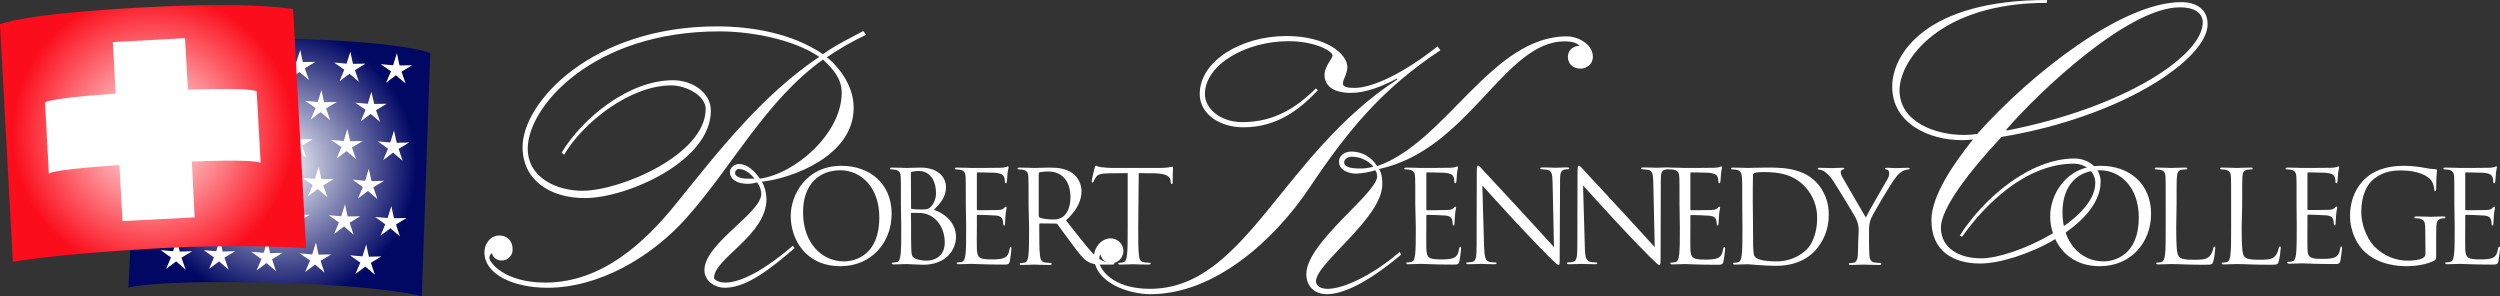<?xml version="1.0" encoding="utf-8"?>
<!-- Generator: Adobe Illustrator 23.0.1, SVG Export Plug-In . SVG Version: 6.00 Build 0)  -->
<svg version="1.1" id="Robert_Kennedy_College" xmlns="http://www.w3.org/2000/svg" xmlns:xlink="http://www.w3.org/1999/xlink"
	 x="0px" y="0px" viewBox="0 0 1402.2 166.1" style="enable-background:new 0 0 1402.2 166.1;" xml:space="preserve">
<rect x="0" y="0" width="1402.2" height="166.1" fill="#333333" stroke="none"/>
<style type="text/css">
	.st0{fill:url(#SVGID_1_);}
	.st1{fill:#FFFFFF;}
	.st2{fill:url(#SVGID_2_);}
</style>
<title>rkc-logo-rev</title>
<radialGradient id="SVGID_1_" cx="228.478" cy="-106.762" r="77.062" gradientTransform="matrix(0.999 3.332961e-02 3.332961e-02 -0.999 -68.041 -21.552)" gradientUnits="userSpaceOnUse">
	<stop  offset="0" style="stop-color:#FFFFFF"/>
	<stop  offset="1" style="stop-color:#010864"/>
</radialGradient>
<path class="st0" d="M241.3,29.8c0,0-13.3-6.6-84.7-8.3c-61.5-1.4-77.3,4.4-77.3,4.4L72,161.3c0,0,13.9-4.5,84.7-2.6
	c57.3,1.5,79.9,7.4,79.9,7.4L241.3,29.8z"/>
<polygon class="st1" points="210.3,154.1 206.6,151 204.9,149.5 199.3,153.7 202.1,147.3 196.3,143.2 203.3,143.8 205.4,137.1 
	206.6,142.7 206.9,144 213.9,143.8 208,147.4 "/>
<polygon class="st1" points="182,152.9 178.4,149.8 176.7,148.4 171.1,152.6 173.9,146.1 168.1,142.1 175.1,142.7 177.2,136 
	178.4,141.6 178.7,142.8 185.7,142.7 179.8,146.3 "/>
<polygon class="st1" points="154.8,152.1 151.2,149 149.5,147.5 143.9,151.7 146.6,145.3 140.9,141.2 147.9,141.8 150,135.1 
	151.2,140.7 151.5,142 158.5,141.8 152.6,145.4 "/>
<polygon class="st1" points="128.2,151.2 124.6,148.1 122.9,146.6 117.3,150.8 120,144.4 114.3,140.3 121.3,140.9 123.3,134.2 
	124.6,139.8 124.9,141.1 131.9,140.9 125.9,144.5 "/>
<polygon class="st1" points="104.1,151.2 100.5,148.1 98.8,146.6 93.2,150.8 95.9,144.4 90.1,140.3 97.1,140.9 99.2,134.2 
	100.5,139.8 100.8,141.1 107.8,140.9 101.8,144.5 "/>
<polygon class="st1" points="198.3,131.6 194.7,128.5 193,127 187.4,131.2 190.1,124.8 184.4,120.7 191.4,121.3 193.5,114.6 
	194.7,120.2 195,121.4 202,121.3 196.1,124.9 "/>
<polygon class="st1" points="224.3,132.6 220.7,129.5 219,128 213.4,132.2 216.1,125.8 210.4,121.7 217.4,122.3 219.5,115.6 
	220.7,121.2 221,122.4 228,122.3 222.1,125.9 "/>
<polygon class="st1" points="170.1,130.7 166.5,127.6 164.8,126.1 159.1,130.3 161.9,123.9 156.1,119.8 163.1,120.4 165.2,113.7 
	166.5,119.3 166.8,120.6 173.8,120.4 167.8,124 "/>
<polygon class="st1" points="183.6,110.6 180,107.5 178.3,106 172.6,110.2 175.4,103.8 169.6,99.8 176.6,100.3 178.7,93.6 180,99.2 
	180.3,100.5 187.3,100.3 181.3,104 "/>
<polygon class="st1" points="211.7,111.7 208.1,108.6 206.4,107.1 200.8,111.3 203.5,104.9 197.8,100.8 204.8,101.4 206.8,94.7 
	208.1,100.3 208.4,101.6 215.4,101.4 209.4,105 "/>
<polygon class="st1" points="199.7,89.3 196.1,86.2 194.4,84.7 188.8,88.9 191.5,82.5 185.7,78.5 192.8,79.1 194.8,72.3 196.1,77.9 
	196.4,79.2 203.4,79.1 197.4,82.7 "/>
<polygon class="st1" points="171.7,88.3 168.1,85.2 166.4,83.7 160.8,87.9 163.5,81.5 157.8,77.5 164.8,78.1 166.8,71.3 168.1,76.9 
	168.4,78.2 175.4,78.1 169.4,81.7 "/>
<polygon class="st1" points="185.2,67.4 181.5,64.3 179.8,62.9 174.2,67.1 177,60.6 171.2,56.6 178.2,57.2 180.3,50.5 181.5,56.1 
	181.8,57.3 188.9,57.2 182.9,60.8 "/>
<polygon class="st1" points="225.8,90.2 222.2,87.1 220.5,85.6 214.9,89.8 217.6,83.4 211.9,79.3 218.9,79.9 221,73.2 222.2,78.8 
	222.5,80.1 229.5,79.9 223.6,83.5 "/>
<polygon class="st1" points="213.2,68.4 209.6,65.3 207.9,63.9 202.3,68.1 205,61.6 199.3,57.6 206.3,58.2 208.3,51.5 209.6,57.1 
	209.9,58.3 216.9,58.2 210.9,61.8 "/>
<polygon class="st1" points="173.3,44.9 169.6,41.8 167.9,40.4 162.3,44.6 165.1,38.1 159.3,34.1 166.3,34.7 168.4,28 169.6,33.6 
	169.9,34.8 176.9,34.7 171,38.3 "/>
<polygon class="st1" points="201.3,45.9 197.7,42.8 196,41.4 190.4,45.6 193.1,39.1 187.4,35.1 194.4,35.7 196.5,29 197.7,34.6 
	198,35.8 205,35.7 199.1,39.3 "/>
<polygon class="st1" points="227.5,46.8 223.8,43.7 222.1,42.2 216.5,46.4 219.3,40 213.5,36 220.5,36.6 222.6,29.8 223.8,35.4 
	224.1,36.7 231.1,36.6 225.2,40.2 "/>
<polygon class="st1" points="142,130.7 138.4,127.6 136.7,126.1 131.1,130.3 133.8,123.9 128,119.8 135.1,120.4 137.1,113.7 
	138.4,119.3 138.7,120.6 145.7,120.4 139.7,124 "/>
<polygon class="st1" points="117.1,130.7 113.5,127.6 111.8,126.1 106.2,130.3 108.9,123.9 103.2,119.8 110.2,120.4 112.3,113.7 
	113.5,119.3 113.8,120.6 120.8,120.4 114.8,124 "/>
<polygon class="st1" points="93.3,130.7 89.7,127.6 88,126.1 82.4,130.3 85.1,123.9 79.4,119.8 86.4,120.4 88.5,113.7 89.7,119.3 
	90,120.6 97,120.4 91,124 "/>
<polygon class="st1" points="157.3,110.6 153.7,107.5 152,106 146.4,110.2 149.1,103.8 143.4,99.8 150.4,100.3 152.5,93.6 
	153.7,99.2 154,100.5 161,100.3 155.1,104 "/>
<polygon class="st1" points="132,110.6 128.3,107.5 126.6,106 121,110.2 123.8,103.8 118,99.8 125,100.3 127.1,93.6 128.3,99.2 
	128.6,100.5 135.6,100.3 129.7,104 "/>
<polygon class="st1" points="106.5,110.6 102.8,107.5 101.1,106 95.5,110.2 98.3,103.8 92.5,99.8 99.5,100.3 101.6,93.6 102.8,99.2 
	103.1,100.5 110.2,100.3 104.2,104 "/>
<polygon class="st1" points="143.8,88.3 140.1,85.2 138.4,83.7 132.8,87.9 135.6,81.5 129.8,77.5 136.8,78.1 138.9,71.3 140.1,76.9 
	140.4,78.2 147.4,78.1 141.5,81.7 "/>
<polygon class="st1" points="119.4,88.3 115.8,85.2 114.1,83.7 108.4,87.9 111.2,81.5 105.4,77.5 112.4,78.1 114.5,71.3 115.8,76.9 
	116.1,78.2 123.1,78.1 117.1,81.7 "/>
<polygon class="st1" points="93.3,88.3 89.7,85.2 88,83.7 82.4,87.9 85.1,81.5 79.4,77.5 86.4,78.1 88.5,71.3 89.7,76.9 90,78.2 
	97,78.1 91,81.7 "/>
<polygon class="st1" points="157.3,67.4 153.7,64.3 152,62.9 146.4,67.1 149.1,60.6 143.4,56.6 150.4,57.2 152.5,50.5 153.7,56.1 
	154,57.3 161,57.2 155.1,60.8 "/>
<polygon class="st1" points="132,67.4 128.3,64.3 126.6,62.9 121,67.1 123.8,60.6 118,56.6 125,57.2 127.1,50.5 128.3,56.1 
	128.6,57.3 135.6,57.2 129.7,60.8 "/>
<polygon class="st1" points="106.5,68.4 102.8,65.3 101.1,63.9 95.5,68.1 98.3,61.6 92.5,57.6 99.5,58.2 101.6,51.5 102.8,57.1 
	103.1,58.3 110.2,58.2 104.2,61.8 "/>
<polygon class="st1" points="146,44.9 142.4,41.8 140.7,40.4 135.1,44.6 137.8,38.1 132.1,34.1 139.1,34.7 141.1,28 142.4,33.6 
	142.7,34.8 149.7,34.7 143.7,38.3 "/>
<polygon class="st1" points="121.7,44.9 118.1,41.8 116.4,40.4 110.8,44.6 113.5,38.1 107.8,34.1 114.8,34.7 116.9,28 118.1,33.6 
	118.4,34.8 125.4,34.7 119.4,38.3 "/>
<polygon class="st1" points="97.6,46.8 94,43.7 92.3,42.2 86.7,46.4 89.4,40 83.7,36 90.7,36.6 92.8,29.8 94,35.4 94.3,36.7 
	101.3,36.6 95.3,40.2 "/>
<radialGradient id="SVGID_2_" cx="146.295" cy="-75.514" r="79.242" gradientTransform="matrix(1 0 0 -1 -60.45 -0.64)" gradientUnits="userSpaceOnUse">
	<stop  offset="0" style="stop-color:#FFFFFF"/>
	<stop  offset="1" style="stop-color:#FB0D1B"/>
</radialGradient>
<path class="st2" d="M164.4,5.1L164.4,5.1c0,0-22.2-4.3-83.2-1C10.8,7.8,0,13.7,0,13.7l0,0l7.2,133.2c0,0,22-4.4,81.2-7.6
	c51.2-2.8,83.3,0,83.3,0L164.4,5.1z"/>
<path class="st1" d="M105.4,50.3l-1.6-28.9l-40.5,2.2l1.6,28.9l0,0c-44.2,3-39.6,5.5-39.6,5.5l0,0l2.1,39.4l0,0
	c1.2-0.9,8-2.7,39.6-4.8l0,0l1.7,31.4l40.5-2.1l-1.6-31.3l0,0c31.1-1.2,37.4,0,38.6,0.8l0,0L144,51.7l0,0
	C144,51.7,147.6,48.8,105.4,50.3L105.4,50.3L105.4,50.3z"/>
<path class="st1" d="M471.9,93c16.2,0,28.2,10.2,28.2,26.9c0,16.1-11.3,29.4-28.7,29.4c-19.7,0-27.9-15.3-27.9-28.2
	C443.5,109.5,452,93,471.9,93z M473.4,146.6c6.5,0,19.8-3.7,19.8-24.6c0-17.2-10.5-26.5-21.8-26.5c-12,0-21,7.9-21,23.6
	C450.4,135.8,460.5,146.6,473.4,146.6z"/>
<path class="st1" d="M505.3,114.8c0-11.2,0-13.2-0.1-15.5s-0.7-3.6-3.1-4.1c-0.8-0.1-1.6-0.2-2.4-0.2c-0.3,0-0.5-0.1-0.6-0.4
	c0,0,0,0,0,0c0-0.4,0.4-0.6,1.2-0.6c3.2,0,7.8,0.2,8.1,0.2c1.7,0,4.5-0.2,7.8-0.2c11.8,0,14.4,7.2,14.4,10.8c0,5.9-3.4,9.4-6.8,12.9
	c5.3,1.6,12.4,6.8,12.4,15.1c0,7.7-6,15.7-18.3,15.7c-1.7,0-9-0.4-9.5-0.4c-0.4,0-4.9,0.2-7,0.2c-0.8,0-1.2-0.1-1.2-0.6
	c0-0.3,0.2-0.5,0.5-0.4c0,0,0.1,0,0.1,0c0.7,0,1.4-0.1,2.2-0.3c1.4-0.3,1.8-1.9,2.1-4c0.4-3,0.4-8.7,0.4-15.6L505.3,114.8
	L505.3,114.8z M511,116.4c-0.1,0.4,0.1,0.7,0.5,0.8c1.4,0.2,2.9,0.3,4.4,0.3c4,0,5-0.1,6.5-1.9c1.7-2,2.6-4.6,2.6-7.3
	c0-6-2.7-12.4-9.7-12.4c-1.2,0-2.3,0.1-3.5,0.4c-0.7,0.1-0.9,0.4-0.9,0.8L511,116.4L511,116.4z M511,124c0,5.5,0,14.4,0.1,15.5
	c0.2,3.5,0.2,4.5,2.4,5.6c2,0.8,4.2,1.1,6.3,1.1c3.9,0,10.1-2.1,10.1-10.2c0-4.3-1.4-10.6-7-14.4c-1.8-1.2-3.8-1.9-6-2.1
	c-0.9-0.1-4.5-0.1-5.6-0.1c-0.2,0-0.4,0.1-0.4,0.4c0,0,0,0.1,0,0.1L511,124L511,124z"/>
<path class="st1" d="M541.7,114.8c0-11.2,0-13.2-0.1-15.5s-0.7-3.6-3.1-4.1c-0.8-0.1-1.6-0.2-2.4-0.2c-0.3,0-0.5-0.1-0.6-0.4
	c0,0,0,0,0,0c0-0.4,0.4-0.6,1.2-0.6c3.2,0,7.8,0.2,8.1,0.2s14.8,0,16.5-0.1c1,0,2.1-0.2,3.1-0.4c0.3-0.2,0.7-0.3,1-0.4
	c0.2,0,0.3,0.3,0.3,0.6s-0.4,1.4-0.6,3.4c-0.1,0.7-0.2,3.9-0.4,4.7c0,0.3-0.2,0.7-0.5,0.8c-0.4,0-0.6-0.4-0.6-0.9
	c0-0.9-0.1-1.8-0.4-2.6c-0.5-1.1-1.2-2-5.1-2.4c-1.2-0.1-9-0.2-9.8-0.2c-0.3,0-0.4,0.2-0.4,0.7v19.8c0,0.5,0.1,0.7,0.4,0.7
	c0.9,0,9.8,0,11.4-0.1s2.7-0.3,3.4-1c0.2-0.4,0.6-0.7,1.1-0.9c0.2,0,0.4,0.1,0.4,0.6s-0.4,1.6-0.6,4c-0.1,1.4-0.3,4.1-0.3,4.6
	s0,1.4-0.5,1.4c-0.3,0-0.5-0.3-0.5-0.6c0,0,0-0.1,0-0.1c0-0.8-0.1-1.6-0.3-2.4c-0.3-1-0.9-2.2-3.7-2.5c-1.9-0.2-9-0.4-10.3-0.4
	c-0.2,0-0.5,0.1-0.5,0.4c0,0,0,0.1,0,0.1v6.3c0,2.4-0.1,10.8,0,12.3c0.2,5,1.3,5.9,8.3,5.9c1.9,0,5,0,6.9-0.8s2.7-2.2,3.2-5.2
	c0.1-0.8,0.3-1.1,0.6-1.1s0.4,0.6,0.4,1.1c-0.2,2.3-0.5,4.7-0.9,7c-0.5,1.9-1.1,1.9-3.9,1.9c-10.8,0-15.7-0.4-17.7-0.4
	c-0.4,0-4.9,0.2-7,0.2c-0.8,0-1.2-0.1-1.2-0.6c0-0.3,0.2-0.5,0.5-0.4c0,0,0,0,0.1,0c0.7,0,1.4-0.1,2.2-0.3c1.4-0.3,1.8-1.9,2.1-4
	c0.4-3,0.4-8.7,0.4-15.6L541.7,114.8L541.7,114.8z"/>
<path class="st1" d="M576.9,114.8c0-11.2,0-13.2-0.1-15.5s-0.7-3.6-3.1-4.1c-0.8-0.1-1.6-0.2-2.4-0.2c-0.3,0-0.5-0.1-0.6-0.4
	c0,0,0,0,0,0c0-0.4,0.4-0.6,1.2-0.6c3.2,0,7.8,0.2,8.1,0.2c0.8,0,6.3-0.2,8.5-0.2c4.5,0,9.3,0.4,13.1,3.2c3.1,2.3,4.9,5.9,5,9.8
	c0,5.3-2.2,10.6-8.7,16.6c5.9,7.5,10.8,13.9,14.9,18.4c3.9,4.1,7,4.9,8.8,5.2c0.9,0.2,1.9,0.2,2.8,0.2c0.3,0,0.6,0.1,0.7,0.4
	c0,0.4-0.4,0.6-1.7,0.6h-5.1c-4,0-5.8-0.4-7.7-1.4c-3.1-1.6-5.6-5.2-9.7-10.6c-3-4-6.4-8.8-7.8-10.6c-0.2-0.3-0.6-0.4-0.9-0.4
	l-8.8-0.1c-0.3,0-0.5,0.2-0.5,0.5c0,0,0,0.1,0,0.1v1.7c0,6.9,0,12.6,0.4,15.6c0.2,2.1,0.7,3.7,2.8,4c1.1,0.2,2.1,0.2,3.2,0.3
	c0.3-0.1,0.5,0.1,0.6,0.4c0,0,0,0,0,0.1c0,0.4-0.4,0.6-1.2,0.6c-4,0-8.5-0.2-8.8-0.2c-0.1,0-4.6,0.2-6.8,0.2c-0.8,0-1.2-0.1-1.2-0.6
	c0-0.3,0.2-0.5,0.5-0.4c0,0,0.1,0,0.1,0c0.7,0,1.4-0.1,2.2-0.3c1.4-0.3,1.8-1.9,2.1-4c0.4-3,0.4-8.7,0.4-15.6L576.9,114.8
	L576.9,114.8z M582.6,121.1c0,0.4,0.2,0.7,0.5,0.9c1.1,0.6,4.4,1.1,7.5,1.1c1.9,0.1,3.8-0.4,5.4-1.4c2.5-1.7,4.4-5.6,4.4-11.1
	c0-9-4.7-14.4-12.4-14.4c-1.6,0-3.2,0.1-4.8,0.4c-0.4,0.1-0.6,0.5-0.6,0.9V121.1L582.6,121.1z"/>
<path class="st1" d="M638.4,127.5c0,6.9,0,12.6,0.4,15.6c0.2,2.1,0.7,3.7,2.8,4c1.1,0.2,2.1,0.2,3.2,0.3c0.2-0.1,0.5,0.1,0.6,0.3
	c0,0,0,0.1,0,0.1c0,0.4-0.4,0.6-1.2,0.6c-4,0-8.5-0.2-8.8-0.2s-4.9,0.2-7,0.2c-0.8,0-1.2-0.1-1.2-0.6c0-0.3,0.2-0.5,0.5-0.4
	c0,0,0,0,0.1,0c0.7,0,1.5-0.1,2.2-0.3c1.4-0.3,1.8-1.9,2.1-4c0.4-3,0.4-8.7,0.4-15.6V97.1l-10.6,0.1c-4.5,0.1-6.2,0.6-7.3,2.3
	c-0.5,0.7-0.9,1.4-1.2,2.2c0,0.4-0.3,0.7-0.7,0.7c-0.2,0-0.4-0.2-0.4-0.6c0-0.7,1.4-6.9,1.6-7.5s0.4-1.4,0.7-1.4
	c0.5,0,1.2,0.7,3.2,0.9s4.8,0.4,5.7,0.4h26.9c2.4,0,4.8-0.2,7.1-0.7c0.4,0,0.4,0.4,0.4,0.9c0,2.1-0.2,7.1-0.2,7.9s-0.2,0.9-0.5,0.9
	s-0.5-0.2-0.6-1.2l-0.1-0.8c-0.3-2.1-1.9-3.8-8.8-4l-9-0.1L638.4,127.5L638.4,127.5z"/>
<path class="st1" d="M807.9,28.2c-32.7,21.6-51.8,44.8-73.3,76.9c-19.5,29.2-53.1,59.9-89.3,59.9c-12.5,0-31.7-6.6-31.7-21.2
	c0-4.9,4.1-10.1,9.3-10.1c3.9,0,7.2,3.1,7.2,7.1c0,0,0,0.1,0,0.1c-0.1,3.8-3.2,6.8-7,6.8c0,0,0,0,0,0c-2.9-0.1-5.3-2.1-5.8-5
	c-0.8,0.8-0.8,2.5-0.8,3.9c0,3.7,6.8,15.4,28.4,15.4c53.7,0,73.5-74.9,138.9-117.5l-0.4-0.4c-8,4.3-17.3,8-25.7,8
	c-9.5,0-14.8-3.7-14.8-10.1c0-4.9,4.5-9.1,4.5-10.9c0-2.3-9.5-8-24.7-8c-23.7,0-46.9,13-46.9,29.8c0,7.6,8.2,15.6,21,15.6
	c18.1,0,30.7-8.4,41.2-18.9l1.2,1c-10.3,10.9-23,20.8-41.8,20.8c-13,0-24.5-7.2-24.5-18.7c0-18.3,23-32.5,48.6-32.5
	c23,0,34.2,10.5,34.2,17.3c0,4.1-2.5,7-2.5,9.3c0,2.1,2.9,2.5,6.6,2.5c9.3,0,26.5-7.4,46.5-23.3L807.9,28.2z M785.9,142.8l-1.2,1
	c-12.8,10.7-28.8,21.2-40.5,21.2c-7.2,0-11.5-4.7-11.5-11.3c0-17.7,39.7-45.3,39.7-54.7c0-1.2-0.3-2.5-1-3.5
	c-3.5,1.1-7.1,1.7-10.7,1.9c-3.7,0-9.7-1.6-9.7-6.8c0-2.7,2.3-5.6,7.2-5.6c5.8,0.1,11.2,3.2,14.2,8.2
	c38.7-13.4,64.2-72.8,106.4-72.8c6.2,0,14.6,4.3,14.6,11.5c0,4.3-3.7,6.6-7,6.6c-3.9,0-7-2.5-7-6.6c0-3.7,2.9-6.2,6.6-6.2
	c-1.4-1.4-3.7-2.5-8.4-2.5c-34,0-53.7,60.7-104.1,71.6c1.7,2.7,1.8,6.2,1.8,8.6c0,18.9-37.2,44.2-37.2,54.3c0,2.5,2.3,4.3,6.6,4.3
	c10.3,0,27.8-9.9,38.9-19.5l1.4-1.2L785.9,142.8z M762.3,94.5c2.7,0.1,5.4-0.3,8-1c-2.7-3.5-7.6-5.6-12.1-5.6
	c-2.5,0-4.3,1.6-4.3,3.1C753.8,93,756.1,94.5,762.3,94.5z"/>
<path class="st1" d="M793.8,114.8c0-11.2,0-13.2-0.1-15.5s-0.7-3.6-3.1-4.1c-0.8-0.1-1.6-0.2-2.4-0.2c-0.3,0-0.5-0.1-0.6-0.4
	c0,0,0,0,0,0c0-0.4,0.4-0.6,1.2-0.6c3.2,0,7.8,0.2,8.1,0.2s14.8,0,16.5-0.1c1,0,2.1-0.2,3.1-0.4c0.3-0.2,0.7-0.3,1-0.4
	c0.2,0,0.3,0.3,0.3,0.6s-0.4,1.4-0.6,3.4c-0.1,0.7-0.2,3.9-0.4,4.7c0,0.3-0.2,0.7-0.5,0.8c-0.4,0-0.6-0.4-0.6-0.9
	c0-0.9-0.1-1.8-0.4-2.6c-0.5-1.1-1.2-2-5.1-2.4c-1.2-0.1-9-0.2-9.8-0.2c-0.3,0-0.4,0.2-0.4,0.7v19.8c0,0.5,0.1,0.7,0.4,0.7
	c0.9,0,9.8,0,11.4-0.1s2.7-0.3,3.4-1c0.2-0.4,0.6-0.7,1.1-0.9c0.2,0,0.4,0.1,0.4,0.6s-0.4,1.6-0.6,4c-0.1,1.4-0.3,4.1-0.3,4.6
	s0,1.4-0.5,1.4c-0.3,0-0.5-0.3-0.5-0.6c0,0,0-0.1,0-0.1c0-0.8-0.1-1.6-0.3-2.4c-0.3-1-0.9-2.2-3.7-2.5c-1.9-0.2-9-0.4-10.3-0.4
	c-0.2,0-0.5,0.1-0.5,0.4c0,0,0,0.1,0,0.1v6.3c0,2.4-0.1,10.8,0,12.3c0.2,5,1.3,5.9,8.3,5.9c1.9,0,5,0,6.9-0.8s2.7-2.2,3.2-5.2
	c0.1-0.8,0.3-1.1,0.7-1.1s0.4,0.6,0.4,1.1c-0.2,2.3-0.5,4.7-0.9,7c-0.5,1.9-1.1,1.9-3.9,1.9c-10.8,0-15.7-0.4-17.7-0.4
	c-0.4,0-4.9,0.2-7,0.2c-0.8,0-1.2-0.1-1.2-0.6c0-0.3,0.2-0.5,0.5-0.4c0,0,0.1,0,0.1,0c0.7,0,1.4-0.1,2.2-0.3c1.4-0.3,1.8-1.9,2.1-4
	c0.4-3,0.4-8.7,0.4-15.6L793.8,114.8L793.8,114.8z"/>
<path class="st1" d="M832.4,138.5c0.2,5.9,0.9,7.8,2.8,8.3c1.2,0.3,2.4,0.4,3.6,0.4c0.2-0.1,0.5,0.1,0.6,0.3c0,0,0,0.1,0,0.1
	c0,0.4-0.4,0.6-1.3,0.6c-4.1,0-7-0.2-7.6-0.2s-3.7,0.2-6.9,0.2c-0.7,0-1.2-0.1-1.2-0.6c0-0.3,0.2-0.5,0.5-0.4c0,0,0.1,0,0.1,0
	c1,0,2-0.2,3-0.4c1.8-0.5,2.2-2.6,2.2-9.1l0.1-41.2c0-2.8,0.2-3.6,0.8-3.6s1.8,1.6,2.5,2.3c1.1,1.2,11.8,12.8,22.8,24.6
	c7.1,7.6,14.9,16.4,17.2,18.8l-0.8-36.5c-0.1-4.7-0.6-6.3-2.8-6.8c-1.2-0.2-2.3-0.3-3.5-0.4c-0.5,0-0.6-0.2-0.6-0.5s0.6-0.5,1.4-0.5
	c3.2,0,6.7,0.2,7.5,0.2s3.2-0.2,6.1-0.2c0.8,0,1.3,0.1,1.3,0.5c-0.1,0.4-0.4,0.6-0.8,0.5c0,0,0,0,0,0c-0.6,0-1.2,0.1-1.7,0.2
	c-2.4,0.5-2.7,2.1-2.7,6.4l-0.2,42.1c0,4.7-0.1,5.1-0.6,5.1s-1.4-0.8-5.3-4.6c-0.8-0.7-11.1-11.3-18.7-19.5
	c-8.3-9-16.5-18-18.8-20.6L832.4,138.5z"/>
<path class="st1" d="M888.9,138.5c0.1,5.9,0.9,7.8,2.8,8.3c1.2,0.3,2.4,0.4,3.6,0.4c0.2-0.1,0.5,0.1,0.6,0.3c0,0,0,0.1,0,0.1
	c0,0.4-0.4,0.6-1.3,0.6c-4.1,0-7-0.2-7.6-0.2s-3.7,0.2-6.9,0.2c-0.7,0-1.2-0.1-1.2-0.6c0-0.3,0.2-0.5,0.5-0.4c0,0,0.1,0,0.1,0
	c1,0,2-0.2,3-0.4c1.8-0.5,2.2-2.6,2.2-9.1l0.1-41.2c0-2.8,0.2-3.6,0.8-3.6s1.8,1.6,2.5,2.3c1.1,1.2,11.8,12.8,22.8,24.6
	c7.1,7.6,14.9,16.4,17.2,18.8l-0.8-36.5c-0.1-4.7-0.6-6.3-2.8-6.8c-1.2-0.2-2.3-0.3-3.5-0.4c-0.5,0-0.6-0.2-0.6-0.5s0.6-0.5,1.4-0.5
	c3.2,0,6.7,0.2,7.5,0.2s3.2-0.2,6.1-0.2c0.8,0,1.3,0.1,1.3,0.5c-0.1,0.4-0.4,0.6-0.8,0.5c0,0,0,0,0,0c-0.6,0-1.2,0.1-1.7,0.2
	c-2.4,0.5-2.7,2.1-2.7,6.4l-0.1,42.1c0,4.7-0.2,5.1-0.7,5.1s-1.4-0.8-5.3-4.6c-0.8-0.7-11.1-11.3-18.7-19.5
	c-8.3-9-16.5-18-18.8-20.6L888.9,138.5z"/>
<path class="st1" d="M942,114.8c0-11.2,0-13.2-0.1-15.5s-0.7-3.6-3.1-4.1c-0.8-0.1-1.6-0.2-2.4-0.2c-0.3,0-0.5-0.1-0.6-0.4
	c0,0,0,0,0,0c0-0.4,0.4-0.6,1.1-0.6c3.2,0,7.8,0.2,8.1,0.2s14.8,0,16.5-0.1c1,0,2.1-0.2,3.1-0.4c0.3-0.2,0.7-0.3,1-0.4
	c0.2,0,0.3,0.3,0.3,0.6s-0.4,1.4-0.6,3.4c-0.1,0.7-0.2,3.9-0.4,4.7c0,0.3-0.2,0.7-0.5,0.8c-0.4,0-0.6-0.4-0.6-0.9
	c0-0.9-0.1-1.8-0.4-2.6c-0.5-1.1-1.2-2-5.1-2.4c-1.2-0.1-9.1-0.2-9.8-0.2c-0.3,0-0.4,0.2-0.4,0.7v19.8c0,0.5,0.1,0.7,0.4,0.7
	c0.9,0,9.8,0,11.4-0.1s2.7-0.3,3.4-1c0.2-0.4,0.6-0.7,1.1-0.9c0.2,0,0.4,0.1,0.4,0.6s-0.4,1.6-0.6,4c-0.1,1.4-0.3,4.1-0.3,4.6
	s0,1.4-0.5,1.4c-0.3,0-0.5-0.3-0.5-0.5c0,0,0-0.1,0-0.1c0-0.8-0.1-1.6-0.3-2.4c-0.3-1-0.9-2.2-3.7-2.5c-1.9-0.2-9-0.4-10.3-0.4
	c-0.2,0-0.5,0.1-0.5,0.4c0,0,0,0.1,0,0.1v6.3c0,2.4-0.1,10.8,0,12.3c0.2,5,1.3,5.9,8.3,5.9c1.9,0,5,0,6.9-0.8s2.7-2.2,3.2-5.2
	c0.1-0.8,0.3-1.1,0.7-1.1s0.4,0.6,0.4,1.1c-0.2,2.3-0.5,4.7-0.9,7c-0.5,1.9-1.1,1.9-3.9,1.9c-10.8,0-15.7-0.4-17.7-0.4
	c-0.4,0-4.9,0.2-7,0.2c-0.8,0-1.2-0.1-1.2-0.6c0-0.3,0.2-0.5,0.5-0.4c0,0,0,0,0.1,0c0.7,0,1.4-0.1,2.2-0.3c1.4-0.3,1.8-1.9,2.1-4
	c0.4-3,0.4-8.7,0.4-15.6L942,114.8L942,114.8z"/>
<path class="st1" d="M977.2,114.8c0-11.2,0-13.2-0.2-15.5s-0.7-3.6-3.1-4.1c-0.8-0.1-1.6-0.2-2.4-0.2c-0.3,0-0.5-0.1-0.6-0.4
	c0,0,0,0,0,0c0-0.4,0.4-0.6,1.2-0.6c3.2,0,7.8,0.2,8.1,0.2c0.9,0,5.4-0.2,9.7-0.2c7.1,0,20.3-0.6,28.8,8.2c4.6,4.9,7.2,11.5,7,18.3
	c0.1,7.5-2.7,14.7-7.8,20.3c-3.1,3.2-9.6,8.3-21.8,8.3c-6.2,0-15.2-0.9-15.9-0.9c-0.4,0-4.9,0.2-7,0.2c-0.8,0-1.2-0.1-1.2-0.6
	c0-0.3,0.2-0.5,0.5-0.4c0,0,0.1,0,0.1,0c0.7,0,1.4-0.1,2.2-0.3c1.4-0.3,1.8-1.9,2.1-4c0.4-3,0.4-8.7,0.4-15.6L977.2,114.8
	L977.2,114.8z M983.2,122.6c0,7.6,0.1,14.2,0.1,15.6c0.1,1.8,0.2,4.7,0.8,5.5c0.9,1.4,3.7,2.9,12.2,2.9c6.4,0.1,12.5-2.3,17.1-6.7
	c3.7-3.7,5.8-10.6,5.8-17.2c0.2-6.7-2.3-13.2-6.9-18.1c-6.8-7.1-14.9-8.1-23.5-8.1c-1.6,0-3.1,0.1-4.7,0.5c-0.6,0.2-1,0.8-0.9,1.4
	c-0.1,2.4-0.1,9.8-0.1,15.3L983.2,122.6L983.2,122.6z"/>
<path class="st1" d="M1042.5,129.7c0.1-2.6-0.5-5.2-1.7-7.5c-0.5-1.1-10.1-17-12.6-20.7c-1.3-2.1-2.9-3.8-4.9-5.3
	c-0.9-0.6-2-1-3.1-1.1c-0.3,0.1-0.6-0.1-0.7-0.5c0,0,0,0,0,0c0-0.3,0.3-0.5,0.9-0.5c1.4,0,6.8,0.2,7.1,0.2s3.2-0.2,6-0.2
	c0.8,0,0.9,0.2,0.9,0.5s-0.4,0.4-1.1,0.6c-0.5,0.2-0.9,0.7-0.9,1.3c0.1,1,0.4,2,0.9,2.8c1.2,2.1,11.9,20.6,13.2,22.7
	c1.4-3,10.5-18.7,11.9-21.1c0.7-1.1,1.2-2.3,1.2-3.7c0-1-0.3-1.8-1.2-2c-0.7-0.2-1.1-0.4-1.1-0.7s0.4-0.4,1.2-0.4
	c1.9,0,4.2,0.2,4.7,0.2s5.6-0.2,7-0.2c0.5,0,0.9,0.1,0.9,0.4s-0.4,0.6-0.9,0.6c-1.2,0-2.3,0.4-3.3,1c-1.5,1-2.8,2.2-3.8,3.7
	c-2.4,2.9-12.4,19.8-13.7,22.8c-0.9,2.3-1.2,4.7-1.1,7.2v6.2c0,1.1,0,4.2,0.2,7.2c0.1,2.1,0.8,3.7,2.9,4c1.1,0.2,2.2,0.2,3.2,0.3
	c0.3-0.1,0.5,0.1,0.6,0.4c0,0,0,0,0,0.1c0,0.4-0.4,0.6-1.2,0.6c-4,0-8.5-0.2-8.8-0.2s-4.9,0.2-7,0.2c-0.8,0-1.2-0.1-1.2-0.6
	c0-0.3,0.2-0.5,0.5-0.4c0,0,0,0,0.1,0c0.7,0,1.4-0.1,2.2-0.3c1.4-0.3,2.1-1.9,2.2-4c0.2-3,0.2-6,0.2-7.2L1042.5,129.7L1042.5,129.7z
	"/>
<path class="st1" d="M1099.2,132.1c13-20.4,38.9-43.2,64.4-43.2c7.4,0,14.6,5.1,14.6,13c0,25.3-46.3,45.9-67.5,45.9
	c-15,0-27.4-6.8-27.4-24.3c0-14,12.8-32.1,23.3-45.3c-2.1,0.3-4.2,0.4-6.4,0.4c-18.1,0-38.9-9.3-38.9-30c0-18.1,18.7-48.6,86.8-48.6
	v1.6c-60.7,0-82.7,32.5-82.7,49c0,17.9,20.2,25.1,36.2,25.1c2.5,0,5-0.2,7.4-0.6c30.2-33.9,81.3-73.9,114.4-73.9
	c8.4,0,14.8,3.9,14.8,12.4c0,19.3-47.5,51.9-115.6,63.2c-19.1,20.4-34,40.5-34,50.8c0,11.5,10.1,17.3,22.6,17.3
	c18.5,0,64-21.4,64-42.2c0-6.6-5.6-10.9-12.1-10.9c-26.8,0-49.8,22.8-62.6,41L1099.2,132.1z M1222.7,4.1
	c-29.2,0-79.2,47.5-97.5,68.7l0.4,0.4c66-12.8,109.9-42,109.9-60.7C1235.4,7.2,1230.7,4.1,1222.7,4.1L1222.7,4.1z"/>
<path class="st1" d="M1178.3,93c16.2,0,28.2,10.2,28.2,26.9c0,16.1-11.3,29.4-28.7,29.4c-19.7,0-27.9-15.3-27.9-28.2
	C1150,109.5,1158.4,93,1178.3,93z M1179.8,146.6c6.5,0,19.8-3.7,19.8-24.6c0-17.2-10.5-26.5-21.8-26.5c-12,0-21,7.9-21,23.6
	C1156.8,135.8,1166.8,146.6,1179.8,146.6z"/>
<path class="st1" d="M1220.6,127.6c0,10.6,0.3,15.1,1.6,16.4s3,1.7,8.6,1.7c3.8,0,7-0.1,8.7-2.2c1-1.3,1.6-2.7,1.9-4.3
	c0.1-0.6,0.2-0.9,0.7-0.9s0.4,0.3,0.4,1.1c-0.2,2.4-0.5,4.8-1.1,7.2c-0.5,1.6-0.7,1.9-4.5,1.9c-10.3,0-15.1-0.4-19.3-0.4
	c-0.7,0-4.9,0.2-7,0.2c-0.8,0-1.2-0.1-1.2-0.6c0-0.3,0.2-0.5,0.5-0.4c0,0,0.1,0,0.1,0c0.7,0,1.4-0.1,2.2-0.3c1.4-0.3,1.8-1.9,2.1-4
	c0.4-3,0.4-8.7,0.4-15.6v-12.6c0-11.2,0-13.2-0.1-15.5s-0.7-3.6-3.1-4.1c-0.8-0.1-1.6-0.2-2.4-0.2c-0.3,0-0.5-0.1-0.6-0.4
	c0,0,0,0,0,0c0-0.4,0.4-0.6,1.2-0.6c3.2,0,7.8,0.2,8.1,0.2s5.6-0.2,7.8-0.2c0.8,0,1.2,0.1,1.2,0.6c0,0.3-0.3,0.5-0.6,0.4
	c0,0,0,0,0,0c-0.8,0-1.6,0.1-2.4,0.2c-2.1,0.4-2.7,1.6-2.8,4.1c-0.2,2.3-0.2,4.3-0.2,15.5L1220.6,127.6L1220.6,127.6z"/>
<path class="st1" d="M1257.3,127.6c0,10.6,0.3,15.1,1.6,16.4s3,1.7,8.6,1.7c3.8,0,7-0.1,8.7-2.2c1-1.3,1.6-2.7,1.9-4.3
	c0.1-0.6,0.2-0.9,0.7-0.9s0.4,0.3,0.4,1.1c-0.2,2.4-0.5,4.8-1.1,7.2c-0.5,1.6-0.7,1.9-4.5,1.9c-10.3,0-15.1-0.4-19.3-0.4
	c-0.7,0-4.9,0.2-7,0.2c-0.8,0-1.2-0.1-1.2-0.6c0-0.3,0.2-0.5,0.5-0.4c0,0,0.1,0,0.1,0c0.7,0,1.5-0.1,2.2-0.3c1.4-0.3,1.8-1.9,2.1-4
	c0.4-3,0.4-8.7,0.4-15.6v-12.6c0-11.2,0-13.2-0.1-15.5s-0.7-3.6-3.1-4.1c-0.8-0.1-1.6-0.2-2.4-0.2c-0.3,0-0.5-0.1-0.6-0.4
	c0,0,0,0,0,0c0-0.4,0.4-0.6,1.2-0.6c3.2,0,7.8,0.2,8.1,0.2s5.6-0.2,7.8-0.2c0.8,0,1.2,0.1,1.2,0.6c0,0.3-0.3,0.5-0.6,0.4
	c0,0,0,0,0,0c-0.8,0-1.6,0.1-2.4,0.2c-2.1,0.4-2.7,1.6-2.8,4.1c-0.1,2.3-0.1,4.3-0.1,15.5L1257.3,127.6L1257.3,127.6z"/>
<path class="st1" d="M1288.1,114.7c0-11.1,0-13.1-0.1-15.4c-0.1-2.3-0.7-3.6-3.1-4.1c-0.8-0.1-1.6-0.2-2.4-0.2
	c-0.3,0-0.5-0.1-0.6-0.4c0,0,0,0,0,0c0-0.4,0.4-0.6,1.2-0.6c3.2,0,7.8,0.2,8.1,0.2s14.8,0,16.4-0.1c1,0,2.1-0.2,3.1-0.4
	c0.3-0.2,0.7-0.3,1-0.4c0.2,0,0.3,0.3,0.3,0.6s-0.4,1.4-0.6,3.4c-0.1,0.7-0.2,3.8-0.4,4.7c0,0.3-0.2,0.6-0.5,0.8
	c-0.4,0-0.6-0.4-0.6-0.9c0-0.9-0.1-1.7-0.4-2.6c-0.5-1.1-1.2-2-5.1-2.4c-1.2-0.1-9-0.2-9.8-0.2c-0.3,0-0.4,0.2-0.4,0.7v19.7
	c0,0.5,0.1,0.7,0.4,0.7c0.9,0,9.8,0,11.4-0.1s2.7-0.3,3.4-1c0.2-0.4,0.6-0.7,1.1-0.9c0.2,0,0.4,0.1,0.4,0.6s-0.4,1.6-0.6,4
	c-0.1,1.4-0.3,4.1-0.3,4.6c0,0.5,0,1.4-0.5,1.4c-0.3,0-0.5-0.3-0.5-0.6c0,0,0-0.1,0-0.1c0-0.8-0.1-1.6-0.3-2.4
	c-0.3-1-0.9-2.2-3.7-2.5c-1.9-0.2-9-0.4-10.3-0.4c-0.3,0-0.5,0.2-0.5,0.4c0,0,0,0.1,0,0.1v6.3c0,2.4-0.1,10.7,0,12.2
	c0.2,5,1.3,5.8,8.3,5.8c1.9,0,5,0,6.9-0.8s2.7-2.2,3.2-5.1c0.1-0.8,0.3-1.1,0.6-1.1s0.4,0.6,0.4,1.1c0,0.5-0.6,5.4-0.9,6.9
	c-0.5,1.9-1.1,1.9-3.9,1.9c-10.8,0-15.7-0.4-17.7-0.4c-0.4,0-4.9,0.2-7,0.2c-0.8,0-1.2-0.1-1.2-0.6c0-0.3,0.2-0.5,0.5-0.4
	c0,0,0,0,0.1,0c0.7,0,1.5-0.1,2.2-0.3c1.4-0.3,1.8-1.9,2.1-4c0.4-3,0.4-8.6,0.4-15.5L1288.1,114.7L1288.1,114.7z"/>
<path class="st1" d="M1360.3,130c0-5.8-0.4-6.6-3.2-7.4c-0.8-0.1-1.6-0.2-2.4-0.2c-0.3,0-0.5-0.1-0.6-0.4c0,0,0,0,0,0
	c0-0.4,0.4-0.6,1.2-0.6c3.2,0,7.8,0.2,8.1,0.2s4.9-0.2,7-0.2c0.8,0,1.2,0.1,1.2,0.6c0,0.3-0.3,0.5-0.6,0.4c-0.6,0-1.2,0.1-1.8,0.2
	c-1.9,0.4-2.5,1.6-2.7,4.1c-0.1,2.3-0.1,4.5-0.1,7.5v8c0,3.2-0.1,3.4-0.9,3.9c-4.6,2.4-11.1,3.2-15.2,3.2c-5.5,0-15.7-0.7-23.6-7.7
	c-4.4-3.8-8.6-11.5-8.6-20.5c0-11.5,5.6-19.6,12-23.6s13.6-4.5,19.1-4.5c3.7,0.1,7.4,0.5,11,1.2c1.9,0.4,3.9,0.6,5.8,0.7
	c0.7,0.1,0.9,0.4,0.9,0.6c-0.4,3.4-0.5,6.8-0.5,10.2c0,1.1-0.1,1.5-0.6,1.5s-0.4-0.4-0.5-1.1c-0.1-1.7-0.7-3.3-1.5-4.7
	c-1.8-2.7-7.6-5.8-16.9-5.8c-4.5,0-9.9,0.4-15.4,4.7c-4.2,3.3-7.1,9.8-7.1,18.3c0,10.1,5.1,17.5,7.6,19.9c5,5,11.8,7.8,18.8,7.7
	c2.6,0,6.3-0.4,8.2-1.5c0.9-0.5,1.5-1.5,1.4-2.5L1360.3,130L1360.3,130z"/>
<path class="st1" d="M1376.6,114.8c0-11.2,0-13.2-0.1-15.5s-0.7-3.6-3.1-4.1c-0.8-0.1-1.6-0.2-2.4-0.2c-0.3,0-0.5-0.1-0.6-0.4
	c0,0,0,0,0,0c0-0.4,0.4-0.6,1.2-0.6c3.2,0,7.8,0.2,8.1,0.2s14.8,0,16.4-0.1c1,0,2.1-0.2,3.1-0.4c0.3-0.2,0.7-0.3,1-0.4
	c0.2,0,0.3,0.3,0.3,0.6s-0.4,1.4-0.6,3.4c-0.1,0.7-0.2,3.9-0.4,4.7c0,0.3-0.2,0.7-0.5,0.8c-0.4,0-0.6-0.4-0.6-0.9
	c0-0.9-0.1-1.8-0.4-2.6c-0.5-1.1-1.2-2-5.1-2.4c-1.2-0.1-9-0.2-9.8-0.2c-0.3,0-0.4,0.2-0.4,0.7v19.8c0,0.5,0.1,0.7,0.4,0.7
	c0.9,0,9.8,0,11.4-0.1s2.7-0.3,3.4-1c0.2-0.4,0.6-0.7,1.1-0.9c0.2,0,0.4,0.1,0.4,0.6s-0.4,1.6-0.6,4c-0.1,1.4-0.3,4.1-0.3,4.6
	s0,1.4-0.5,1.4c-0.3,0-0.5-0.3-0.5-0.6c0,0,0-0.1,0-0.1c0-0.8-0.1-1.6-0.3-2.4c-0.3-1-0.9-2.2-3.7-2.5c-1.9-0.2-9-0.4-10.3-0.4
	c-0.3,0-0.5,0.2-0.5,0.4c0,0,0,0.1,0,0.1v6.3c0,2.4-0.1,10.8,0,12.3c0.2,5,1.3,5.9,8.3,5.9c1.9,0,5,0,6.9-0.8s2.7-2.2,3.2-5.2
	c0.1-0.8,0.3-1.1,0.7-1.1s0.4,0.6,0.4,1.1c-0.2,2.3-0.5,4.7-0.9,7c-0.5,1.9-1.1,1.9-3.9,1.9c-10.8,0-15.7-0.4-17.7-0.4
	c-0.4,0-4.9,0.2-7,0.2c-0.8,0-1.2-0.1-1.2-0.6c0-0.3,0.2-0.5,0.5-0.4c0,0,0.1,0,0.1,0c0.7,0,1.4-0.1,2.2-0.3c1.4-0.3,1.8-1.9,2.1-4
	c0.4-3,0.4-8.7,0.4-15.6L1376.6,114.8L1376.6,114.8z"/>
<path class="st1" d="M485.8,19.5c-7.6,3.6-15,7.8-22,12.6c8.2,6.8,15,17.1,15,28.4c0,26.8-34.2,39.5-51.4,41.4
	c1.6,3,2.4,6.3,2.5,9.7c0,20.4-29.4,33.3-29.4,44.2c0,1,2.3,2.7,6.4,2.7c9.9,0,24.5-9.3,36.4-19.5l1.4-1.2l1,1.4l-1.2,1
	c-11.5,9.7-25.3,21.2-37.9,21.2c-5.8,0-11.5-3.9-11.5-9.9c0-15,31.9-31.9,31.9-42.8c-0.1-2.3-0.9-4.5-2.3-6.4
	c-1.7,0.5-3.5,0.8-5.4,0.8c-5.8,0-9.9-2.5-9.9-6.6c0-2.3,2.3-4.5,5.1-4.5c4.7,0,8.9,4.1,11.7,8.2c20-2.7,45.9-25.5,45.9-48.1
	c0-8.2-5.1-13.6-10.5-18.7c-32.1,23-50.4,59.3-76.3,88.5c-20,22.6-49.6,39.5-78.2,39.5c-20,0-35.4-8-35.4-19.8
	c0-5.1,3.5-9.5,8.4-9.5c4.5,0,7.4,3.1,7.4,7.6c0.2,3.4-2.4,6.2-5.8,6.4c-0.1,0-0.3,0-0.4,0c-2.5,0.1-4.8-1.6-5.4-4.1
	c-0.9,0.6-1.5,1.6-1.4,2.7c0,2.5,8.4,13.8,31.3,13.8c31.5,0,55.6-22,74.1-45.1c23.5-29.2,48.1-60.5,79.6-81.5
	C445,22,421.3,17.6,403.4,17.6C332.2,17.6,296,60,296,83.3c0,16.7,16.7,23.7,30.7,23.7c21.2,0,69.1-20.2,69.1-45.9
	c0-7.4-10.9-13.2-19.3-13.2c-23.3,0-49.6,21-60.1,38.9l-1.4-1.2C326.9,66,352.8,45,377.5,45c10.5,0,21.2,6.6,21.2,17.1
	c0,28.6-47.5,49-70.6,49c-20.2,0-35-10.5-35-28.6c0-25.3,39.1-67.7,109-67.7c19.1,0,42,3.7,59.5,15.6c7-5.1,15-8.9,22.6-13
	L485.8,19.5z M412.3,97.1c0,1.9,2.9,3.1,6.8,3.1h4.1c-2.3-2.9-5.4-5.4-8.6-5.4c-1.2-0.1-2.2,0.8-2.3,2
	C412.3,96.9,412.3,97,412.3,97.1L412.3,97.1z"/>
</svg>
